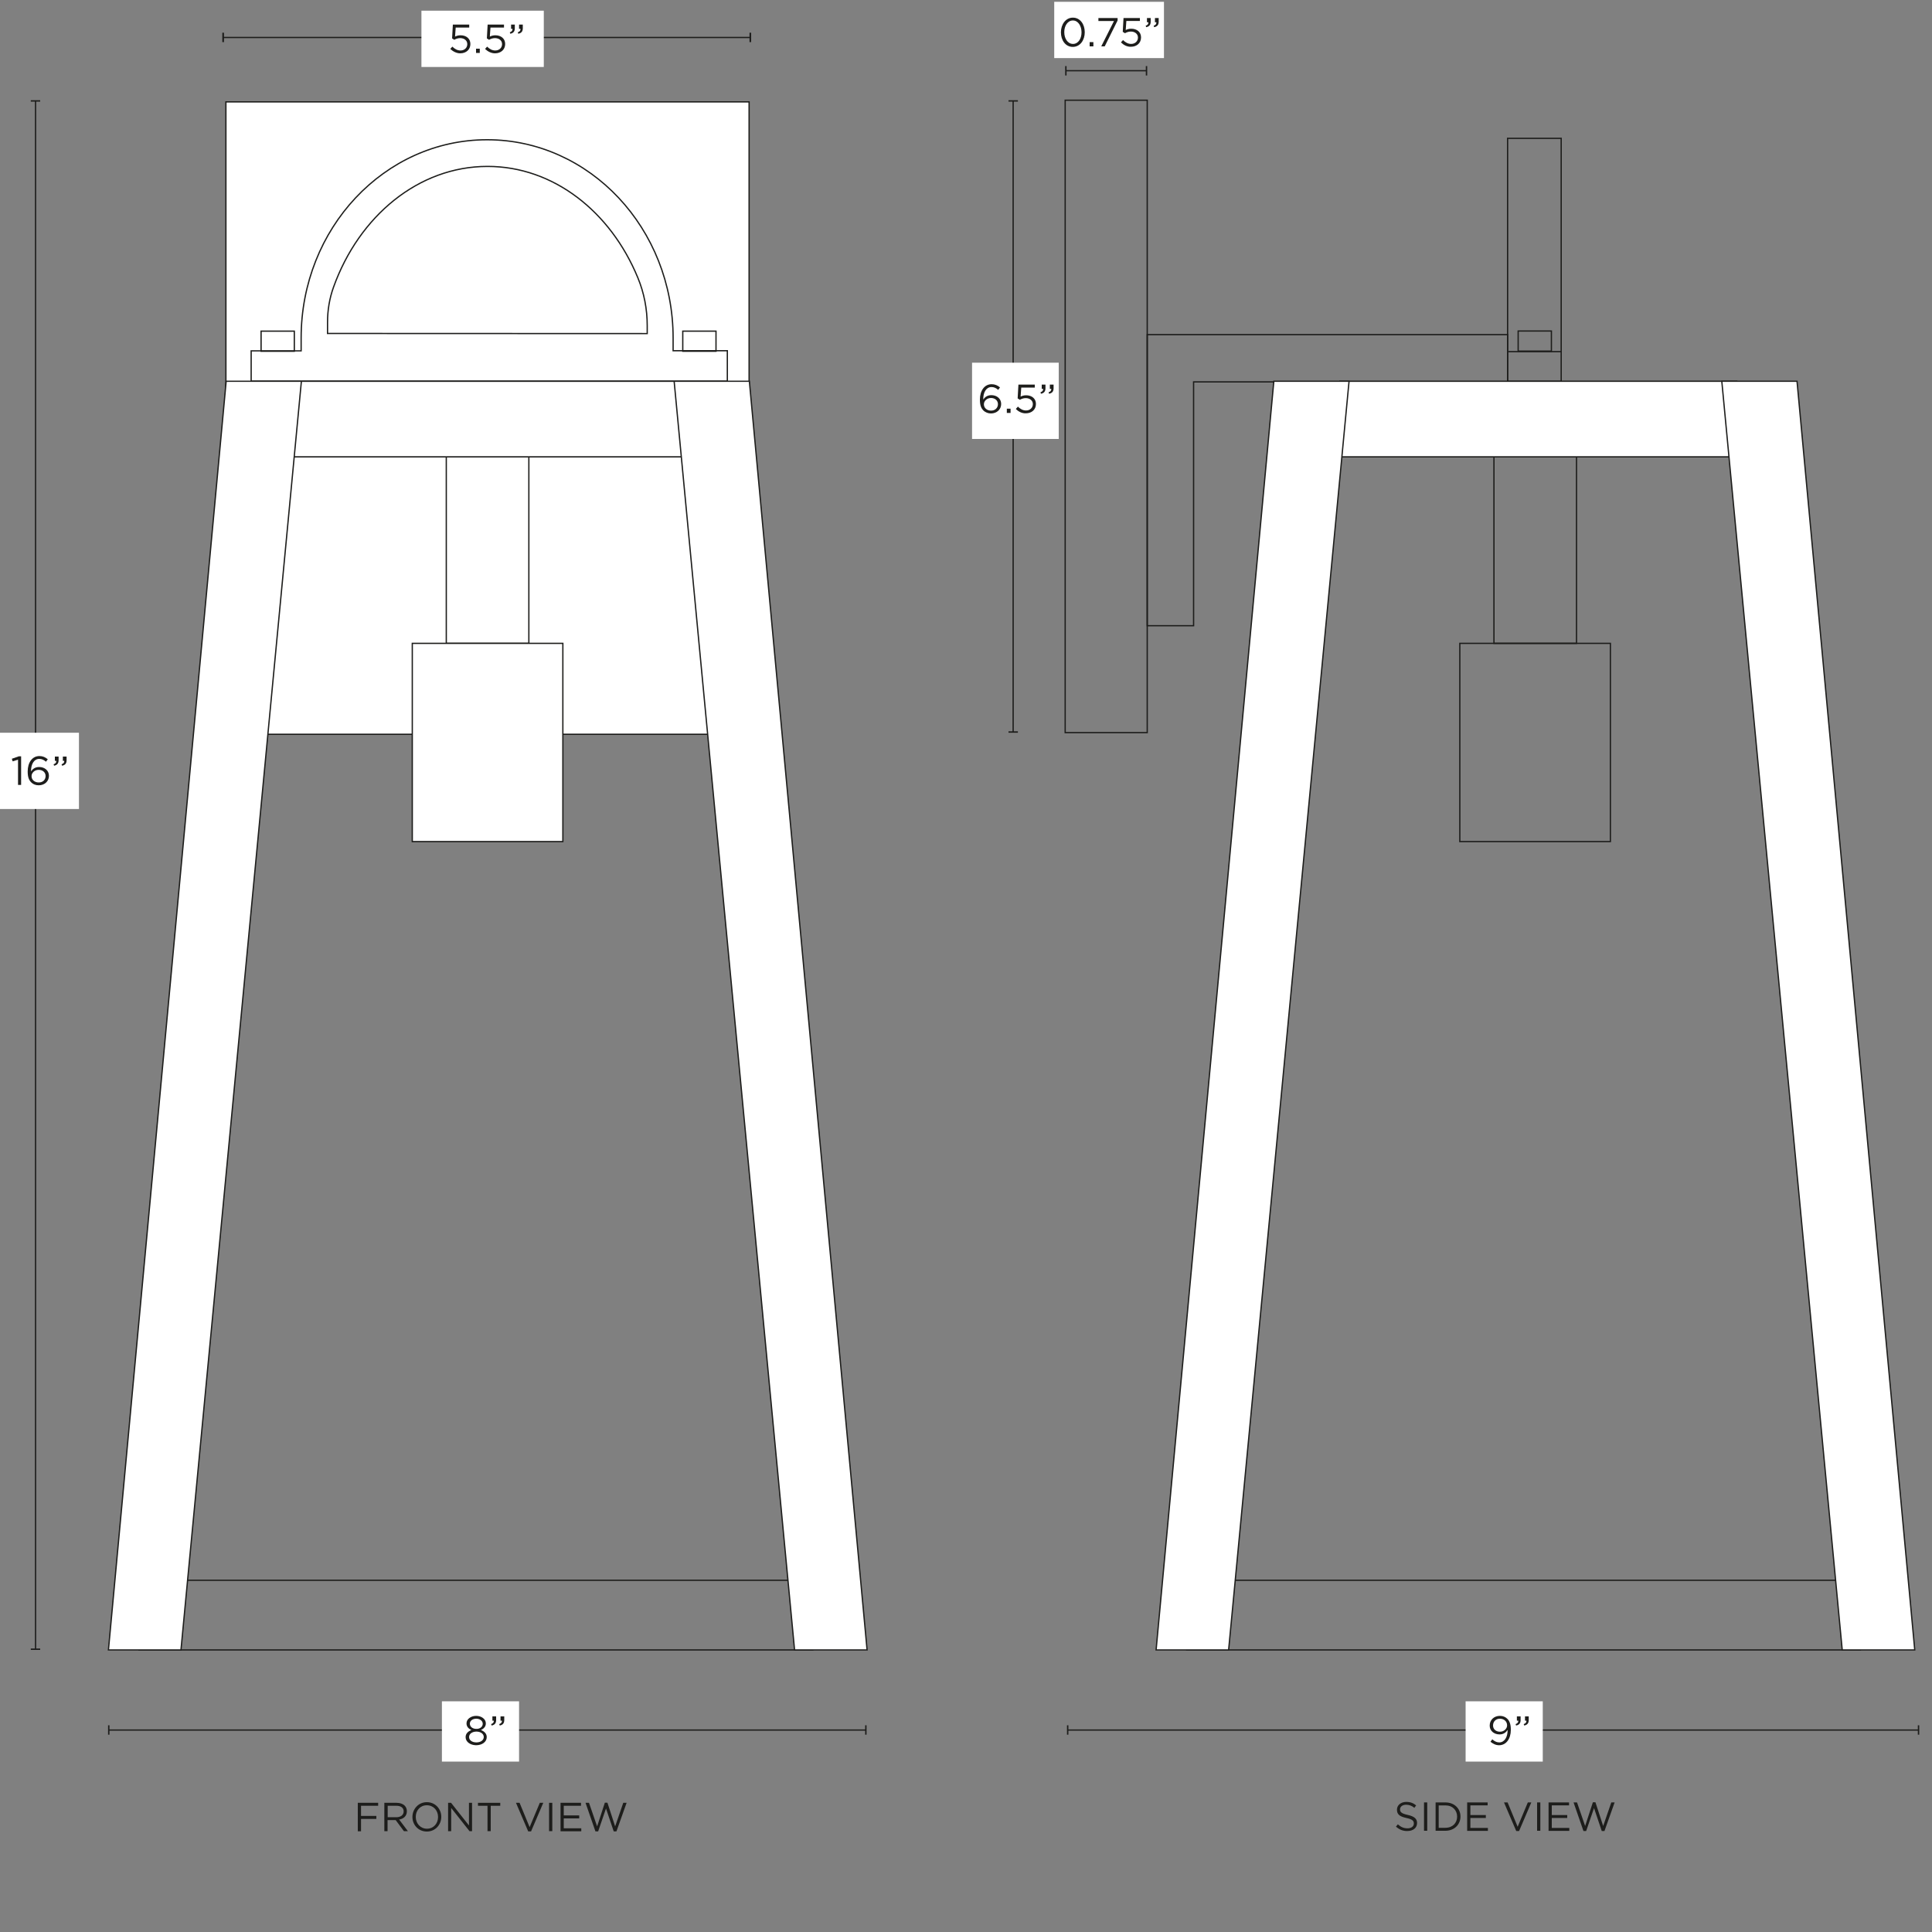 <svg xml:space="preserve" style="enable-background:new 0 0 1500 1500;" viewBox="0 0 1500 1500" height="1500px" width="1500px" y="0px" x="0px" xmlns:xlink="http://www.w3.org/1999/xlink" xmlns="http://www.w3.org/2000/svg" id="Capa_1" version="1.1">
<rect x="0" y="0" width="1500" height="1500" fill="#808080" stroke="none"/>
<style type="text/css">
	.st0{fill:#FFFFFF;stroke:#1D1D1B;stroke-miterlimit:10;}
	.st1{fill:#1D1D1B;}
	.st2{fill:none;stroke:#1D1D1B;stroke-miterlimit:10;}
	.st3{fill:#FFFFFF;}
</style>
<rect height="491" width="406.2" class="st0" y="79.1" x="175.4"></rect>
<g>
	<path d="M277.8,1399.7h15.8v2.3h-13.3v7.9h11.9v2.3h-11.9v9.6h-2.5V1399.7L277.8,1399.7z" class="st1"></path>
	<path d="M298.4,1399.7h9.5c2.7,0,4.9,0.8,6.3,2.2c1.1,1.1,1.7,2.6,1.7,4.3v0.1c0,3.6-2.5,5.8-6,6.4l6.8,9h-3.1
		l-6.4-8.6h-6.3v8.6h-2.5V1399.7z M307.7,1410.9c3.3,0,5.7-1.7,5.7-4.5v-0.1c0-2.7-2.1-4.3-5.6-4.3h-6.8v8.9L307.7,1410.9
		L307.7,1410.9z" class="st1"></path>
	<path d="M320.2,1410.7L320.2,1410.7c0-6.1,4.6-11.5,11.2-11.5s11.2,5.3,11.2,11.3v0.1c0,6.1-4.6,11.4-11.2,11.4
		S320.2,1416.8,320.2,1410.7z M340.1,1410.7L340.1,1410.7c0-5.1-3.6-9.1-8.7-9.1s-8.6,4-8.6,9v0.1c0,5,3.6,9.1,8.7,9.1
		S340.1,1415.8,340.1,1410.7z" class="st1"></path>
	<path d="M347.9,1399.7h2.3l13.9,17.6v-17.6h2.4v22h-2l-14.2-18v18h-2.4V1399.7z" class="st1"></path>
	<path d="M378.5,1402h-7.4v-2.3h17.3v2.3H381v19.7h-2.5L378.5,1402L378.5,1402z" class="st1"></path>
	<path d="M400.6,1399.7h2.8l7.8,18.9l7.9-18.9h2.7l-9.5,22.2h-2.2L400.6,1399.7L400.6,1399.7z" class="st1"></path>
	<path d="M426.3,1399.7h2.5v22h-2.5V1399.7z" class="st1"></path>
	<path d="M435.2,1399.7h15.9v2.3h-13.4v7.5h12v2.3h-12v7.7h13.6v2.3h-16.1L435.2,1399.7L435.2,1399.7z" class="st1"></path>
	<path d="M454.6,1399.7h2.7l6.3,18.3l6-18.4h2l6,18.4l6.3-18.3h2.6l-7.9,22.2h-2.1l-6-17.8l-6.1,17.8h-2.1L454.6,1399.7
		L454.6,1399.7z" class="st1"></path>
</g>
<g>
	<path d="M1083.8,1418.2l1.5-1.8c2.3,2.1,4.5,3.1,7.5,3.1c3.1,0,4.9-1.6,4.9-3.7v-0.1c0-2-1.1-3.2-5.7-4.2
		c-5.1-1.1-7.4-2.7-7.4-6.4v-0.1c0-3.5,3.1-6,7.2-6c3.2,0,5.5,0.9,7.7,2.7l-1.4,1.9c-2-1.7-4.1-2.4-6.4-2.4c-2.9,0-4.7,1.6-4.7,3.5
		v0.1c0,2.1,1.1,3.2,6,4.3c4.9,1.1,7.2,2.9,7.2,6.2v0.1c0,3.8-3.1,6.2-7.5,6.2C1089.3,1421.7,1086.5,1420.5,1083.8,1418.2
		L1083.8,1418.2z" class="st1"></path>
	<path d="M1105.6,1399.4h2.5v22h-2.5V1399.4z" class="st1"></path>
	<path d="M1114.6,1399.4h7.6c6.9,0,11.7,4.7,11.7,10.9v0.1c0,6.2-4.8,11-11.7,11h-7.6V1399.4L1114.6,1399.4z
		 M1122.2,1419.1c5.6,0,9.1-3.8,9.1-8.6v-0.1c0-4.9-3.5-8.7-9.1-8.7h-5.2v17.4L1122.2,1419.1L1122.2,1419.1z" class="st1"></path>
	<path d="M1139.1,1399.4h15.9v2.3h-13.4v7.5h12v2.3h-12v7.7h13.6v2.3h-16.1V1399.4L1139.1,1399.4z" class="st1"></path>
	<path d="M1167.7,1399.4h2.8l7.8,18.9l7.9-18.9h2.7l-9.5,22.2h-2.2L1167.7,1399.4L1167.7,1399.4z" class="st1"></path>
	<path d="M1193.4,1399.4h2.5v22h-2.5V1399.4z" class="st1"></path>
	<path d="M1202.3,1399.4h15.9v2.3h-13.4v7.5h12v2.3h-12v7.7h13.6v2.3h-16.1V1399.4L1202.3,1399.4z" class="st1"></path>
	<path d="M1221.7,1399.4h2.7l6.3,18.3l6-18.4h2l6,18.4l6.3-18.3h2.6l-7.9,22.2h-2.1l-6-17.8l-6.1,17.8h-2.1
		L1221.7,1399.4L1221.7,1399.4z" class="st1"></path>
</g>
<rect height="491" width="63.7" class="st2" y="77.8" x="827"></rect>
<polygon points="1170.5,259.8 926.7,259.8 890.7,259.8 890.7,296.5 890.7,485.8 926.7,485.8 926.7,296.5 1170.5,296.5" class="st2"></polygon>
<rect height="188.7" width="41.6" class="st2" y="107.4" x="1170.5"></rect>
<rect height="15.6" width="25.8" class="st2" y="257" x="1178.7"></rect>
<line y2="273" x2="1212.5" y1="273" x1="1170.9" class="st2"></line>
<rect height="145.4" width="64.1" class="st2" y="354.1" x="1159.9"></rect>
<rect height="153.9" width="116.9" class="st2" y="499.5" x="1133.4"></rect>
<rect height="58.7" width="308.1" class="st0" y="296" x="1040.3"></rect>
<rect height="54.1" width="523.1" class="st2" y="1226.9" x="921.3"></rect>
<polygon points="989,296 1047.4,296 953.9,1281 897.6,1281" class="st0"></polygon>
<polygon points="1395.2,296 1336.8,296 1430.3,1281 1486.6,1281" class="st0"></polygon>
<rect height="145.4" width="64.1" class="st2" y="354.1" x="346.5"></rect>
<rect height="153.9" width="116.9" class="st0" y="499.5" x="320.1"></rect>
<rect height="58.7" width="308.1" class="st0" y="296" x="226.9"></rect>
<rect height="54.1" width="523.1" class="st2" y="1226.9" x="107.9"></rect>
<polygon points="175.6,296 234,296 140.5,1281 84.2,1281" class="st0"></polygon>
<polygon points="581.8,296 523.4,296 616.9,1281 673.2,1281" class="st0"></polygon>
<g>
	<line y2="1343.2" x2="672.3" y1="1343.2" x1="84.5" class="st2"></line>
	<rect height="7.3" width="1.1" class="st1" y="1339.5" x="83.9"></rect>
	<rect height="7.3" width="1.1" class="st1" y="1339.5" x="671.7"></rect>
</g>
<rect height="46.8" width="59.9" class="st3" y="1320.9" x="343.1"></rect>
<g>
	<path d="M361.5,1348.7L361.5,1348.7c0-2.7,1.9-4.5,4.5-5.5c-2-0.9-3.8-2.5-3.8-5.1v-0.1c0-3.4,3.5-5.8,7.5-5.8
		s7.5,2.4,7.5,5.8v0.1c0,2.5-1.7,4.1-3.8,5.1c2.6,1,4.5,2.8,4.5,5.4v0.1c0,3.7-3.6,6.3-8.3,6.3
		C365.1,1354.9,361.5,1352.4,361.5,1348.7L361.5,1348.7z M375.6,1348.6L375.6,1348.6c0-2.5-2.5-4.2-5.7-4.2s-5.7,1.7-5.7,4.2v0.1
		c0,2.2,2.1,4.1,5.7,4.1C373.4,1352.8,375.6,1350.9,375.6,1348.6z M374.8,1338.3L374.8,1338.3c0-2.2-2.2-3.9-5-3.9
		c-2.9,0-5,1.6-5,3.8v0.1c0,2.4,2.2,4,5,4C372.6,1342.4,374.8,1340.7,374.8,1338.3z" class="st1"></path>
	<path d="M381.3,1338.6c1.6-0.6,2.2-1.4,2.1-2.7h-1.1v-3.3h2.9v2.8c0,2.5-1.1,3.8-3.5,4.3L381.3,1338.6L381.3,1338.6z
		 M387.6,1338.6c1.6-0.6,2.2-1.4,2.1-2.7h-1.1v-3.3h2.9v2.8c0,2.5-1.1,3.8-3.5,4.3L387.6,1338.6L387.6,1338.6z" class="st1"></path>
</g>
<g>
	<line y2="568.4" x2="786.6" y1="78.4" x1="786.6" class="st2"></line>
	<rect height="1.1" width="7.3" class="st1" y="77.8" x="783"></rect>
	<rect height="1.1" width="7.3" class="st1" y="567.8" x="783"></rect>
</g>
<rect height="59.2" width="67.3" class="st3" y="281.6" x="754.7"></rect>
<g>
	<path d="M763.6,318.8c-1.8-1.8-2.8-4-2.8-8.5v-0.1c0-6.7,3.4-11.9,9.1-11.9c2.6,0,4.6,0.9,6.5,2.5l-1.4,1.9
		c-1.6-1.4-3.2-2.2-5.2-2.2c-4,0-6.5,4-6.4,9.7c1.2-1.8,3.1-3.4,6.3-3.4c4.1,0,7.6,2.6,7.6,6.8v0.1c0,4.2-3.4,7.3-7.9,7.3
		C767,321,765,320.1,763.6,318.8L763.6,318.8z M774.8,313.8L774.8,313.8c0-2.8-2.2-4.8-5.4-4.8s-5.5,2.4-5.5,4.8v0.1
		c0,2.8,2.3,4.9,5.6,4.9C772.7,318.8,774.8,316.6,774.8,313.8L774.8,313.8z" class="st1"></path>
	<path d="M781.7,317.3h2.9v3.3h-2.9V317.3z" class="st1"></path>
	<path d="M788.7,317.5l1.6-1.8c1.9,1.9,4,3,6.3,3c3.1,0,5.3-2.1,5.3-4.9v-0.1c0-2.7-2.3-4.6-5.5-4.6
		c-1.9,0-3.3,0.6-4.6,1.3l-1.7-1.1l0.6-10.7h12.7v2.3h-10.5l-0.5,7c1.3-0.6,2.5-1,4.3-1c4.3,0,7.6,2.5,7.6,6.7v0.1
		c0,4.3-3.3,7.2-7.9,7.2C793.4,321,790.6,319.5,788.7,317.5L788.7,317.5z" class="st1"></path>
	<path d="M807.8,304.6c1.6-0.6,2.2-1.4,2.1-2.7h-1.1v-3.3h2.9v2.8c0,2.5-1.1,3.8-3.5,4.3L807.8,304.6L807.8,304.6z
		 M814.1,304.6c1.6-0.6,2.2-1.4,2.1-2.7h-1.1v-3.3h2.9v2.8c0,2.5-1.1,3.8-3.5,4.3L814.1,304.6L814.1,304.6z" class="st1"></path>
</g>
<g>
	<line y2="29.1" x2="582.5" y1="29.1" x1="173.3" class="st2"></line>
	<rect height="7.3" width="1.3" class="st1" y="25.4" x="172.6"></rect>
	<rect height="7.3" width="1.3" class="st1" y="25.4" x="581.9"></rect>
</g>
<rect height="43.7" width="95" class="st3" y="8.3" x="327.2"></rect>
<g>
	<path d="M349.6,38l1.6-1.8c1.9,1.9,4,3,6.3,3c3.1,0,5.3-2.1,5.3-4.9v-0.1c0-2.7-2.3-4.6-5.5-4.6
		c-1.9,0-3.3,0.6-4.6,1.3l-1.7-1.1l0.6-10.7h12.7v2.3h-10.5l-0.5,7c1.3-0.6,2.5-1,4.3-1c4.3,0,7.6,2.5,7.6,6.7v0.1
		c0,4.3-3.3,7.2-7.9,7.2C354.4,41.4,351.6,39.9,349.6,38L349.6,38z" class="st1"></path>
	<path d="M369.6,37.8h2.9v3.3h-2.9V37.8z" class="st1"></path>
	<path d="M376.6,38l1.6-1.8c1.9,1.9,4,3,6.3,3c3.1,0,5.3-2.1,5.3-4.9v-0.1c0-2.7-2.3-4.6-5.5-4.6
		c-1.9,0-3.3,0.6-4.6,1.3l-1.7-1.1l0.6-10.7h12.7v2.3h-10.5l-0.5,7c1.3-0.6,2.5-1,4.3-1c4.3,0,7.6,2.5,7.6,6.7v0.1
		c0,4.3-3.3,7.2-7.9,7.2C381.3,41.4,378.6,39.9,376.6,38L376.6,38z" class="st1"></path>
	<path d="M395.8,25.1c1.6-0.6,2.2-1.4,2.1-2.7h-1.1v-3.3h2.9v2.8c0,2.5-1.1,3.8-3.5,4.3L395.8,25.1L395.8,25.1z
		 M402,25.1c1.6-0.6,2.2-1.4,2.1-2.7H403v-3.3h2.9v2.8c0,2.5-1.1,3.8-3.5,4.3L402,25.1L402,25.1z" class="st1"></path>
</g>
<g>
	<line y2="54.9" x2="890.2" y1="54.9" x1="827.6" class="st2"></line>
	<rect height="7.3" width="1.1" class="st1" y="51.3" x="827"></rect>
	<rect height="7.3" width="1.1" class="st1" y="51.3" x="889.6"></rect>
</g>
<rect height="43.7" width="85.2" class="st3" y="1.4" x="818.5"></rect>
<g>
	<path d="M823.7,25.1L823.7,25.1c0-6.2,3.7-11.4,9.3-11.4c5.7,0,9.2,5.2,9.2,11.3V25c0,6.2-3.6,11.4-9.3,11.4
		S823.7,31.2,823.7,25.1z M839.7,25.1L839.7,25.1c0-4.9-2.6-9.2-6.7-9.2s-6.7,4.2-6.7,9V25c0,4.8,2.6,9.1,6.8,9.1
		C837.2,34.1,839.7,29.9,839.7,25.1L839.7,25.1z" class="st1"></path>
	<path d="M846,32.7h2.9V36H846V32.7z" class="st1"></path>
	<path d="M864.9,16.3h-12.1V14h14.9v1.9l-10,20.1H855L864.9,16.3L864.9,16.3z" class="st1"></path>
	<path d="M870.3,32.9l1.6-1.8c1.9,1.9,4,3,6.3,3c3.1,0,5.3-2.1,5.3-4.9v-0.1c0-2.7-2.3-4.6-5.5-4.6
		c-1.9,0-3.3,0.6-4.6,1.3l-1.7-1.1l0.6-10.7H885v2.3h-10.5l-0.5,7c1.3-0.6,2.5-1,4.3-1c4.3,0,7.6,2.5,7.6,6.7v0.1
		c0,4.3-3.3,7.2-7.9,7.2C875,36.4,872.3,34.9,870.3,32.9L870.3,32.9z" class="st1"></path>
	<path d="M889.5,20c1.6-0.6,2.2-1.4,2.1-2.7h-1.1V14h2.9v2.8c0,2.5-1.1,3.8-3.5,4.3L889.5,20z M895.7,20
		c1.6-0.6,2.2-1.4,2.1-2.7h-1.1V14h2.9v2.8c0,2.5-1.1,3.8-3.5,4.3L895.7,20L895.7,20z" class="st1"></path>
</g>
<g>
	<line y2="1280.4" x2="27.6" y1="78.4" x1="27.6" class="st2"></line>
	<rect height="1.1" width="7.3" class="st1" y="77.8" x="23.9"></rect>
	<rect height="1.1" width="7.3" class="st1" y="1279.9" x="23.9"></rect>
</g>
<rect height="59.2" width="67.3" class="st3" y="568.9" x="-6"></rect>
<g>
	<path d="M14,589.8l-4.2,1.3l-0.6-2l5.4-1.9h1.8v22.2H14L14,589.8L14,589.8z" class="st1"></path>
	<path d="M24.3,607.5c-1.8-1.8-2.8-4-2.8-8.5v-0.1c0-6.7,3.4-11.9,9.1-11.9c2.6,0,4.6,0.9,6.5,2.5l-1.4,1.9
		c-1.6-1.4-3.2-2.2-5.2-2.2c-4,0-6.5,4-6.4,9.7c1.2-1.8,3.1-3.4,6.3-3.4c4.1,0,7.6,2.6,7.6,6.8v0.1c0,4.2-3.4,7.3-7.9,7.3
		C27.7,609.7,25.7,608.9,24.3,607.5L24.3,607.5z M35.4,602.5L35.4,602.5c0-2.8-2.2-4.8-5.4-4.8s-5.5,2.4-5.5,4.8v0.1
		c0,2.8,2.3,4.9,5.6,4.9S35.4,605.3,35.4,602.5L35.4,602.5z" class="st1"></path>
	<path d="M41.6,593.4c1.6-0.6,2.2-1.4,2.1-2.7h-1.1v-3.3h2.9v2.8c0,2.5-1.1,3.8-3.5,4.3L41.6,593.4L41.6,593.4z
		 M47.8,593.4c1.6-0.6,2.2-1.4,2.1-2.7h-1.1v-3.3h2.9v2.8c0,2.5-1.1,3.8-3.5,4.3L47.8,593.4L47.8,593.4z" class="st1"></path>
</g>
<g>
	<line y2="1343.2" x2="1489.5" y1="1343.2" x1="828.9" class="st2"></line>
	<rect height="7.3" width="1.1" class="st1" y="1339.5" x="828.4"></rect>
	<rect height="7.3" width="1.1" class="st1" y="1339.5" x="1489"></rect>
</g>
<rect height="46.8" width="59.9" class="st3" y="1320.9" x="1137.9"></rect>
<g>
	<path d="M1157.2,1352.3l1.4-1.9c1.8,1.6,3.5,2.4,5.4,2.4c4,0,6.6-4,6.5-9.7c-1.2,1.9-3.2,3.5-6.2,3.5
		c-4.5,0-7.7-2.9-7.7-6.8v-0.1c0-4.2,3.2-7.5,7.9-7.5c2.5,0,4.4,0.9,5.8,2.3c1.7,1.7,2.7,4.1,2.7,8.5v0.1c0,7-3.7,11.9-9.1,11.9
		C1161.2,1355,1159.1,1353.8,1157.2,1352.3L1157.2,1352.3z M1170.1,1339.5L1170.1,1339.5c0-2.9-2.3-5.1-5.6-5.1s-5.3,2.4-5.3,5.2
		v0.1c0,2.8,2.2,4.8,5.4,4.8S1170.2,1342,1170.1,1339.5L1170.1,1339.5z" class="st1"></path>
	<path d="M1176.7,1338.6c1.6-0.6,2.2-1.4,2.1-2.7h-1.1v-3.3h2.9v2.8c0,2.5-1.1,3.8-3.5,4.3L1176.7,1338.6L1176.7,1338.6
		z M1183,1338.6c1.6-0.6,2.2-1.4,2.1-2.7h-1.1v-3.3h2.9v2.8c0,2.5-1.1,3.8-3.5,4.3L1183,1338.6L1183,1338.6z" class="st1"></path>
</g>
<g>
	<path d="M233.8,262.4c0-85,64.7-153.9,144.4-153.9s144.4,68.9,144.4,153.9v9.9h42.1v23.5H195v-23.4h38.8V262.4z" class="st0"></path>
	<path d="M502.5,259v-6.2c0-12.8-2.4-25.4-7.3-37.2c-21.1-51.2-65.4-86.4-116.7-86.4c-53.6,0-99.7,38.6-119.5,93.6
		c-3.2,8.8-4.7,18.1-4.7,27.4v8.7L502.5,259z" class="st0"></path>
</g>
<rect height="15.6" width="25.8" class="st2" y="257.1" x="202.7"></rect>
<rect height="15.6" width="25.8" class="st2" y="257.1" x="530.1"></rect>
</svg>

